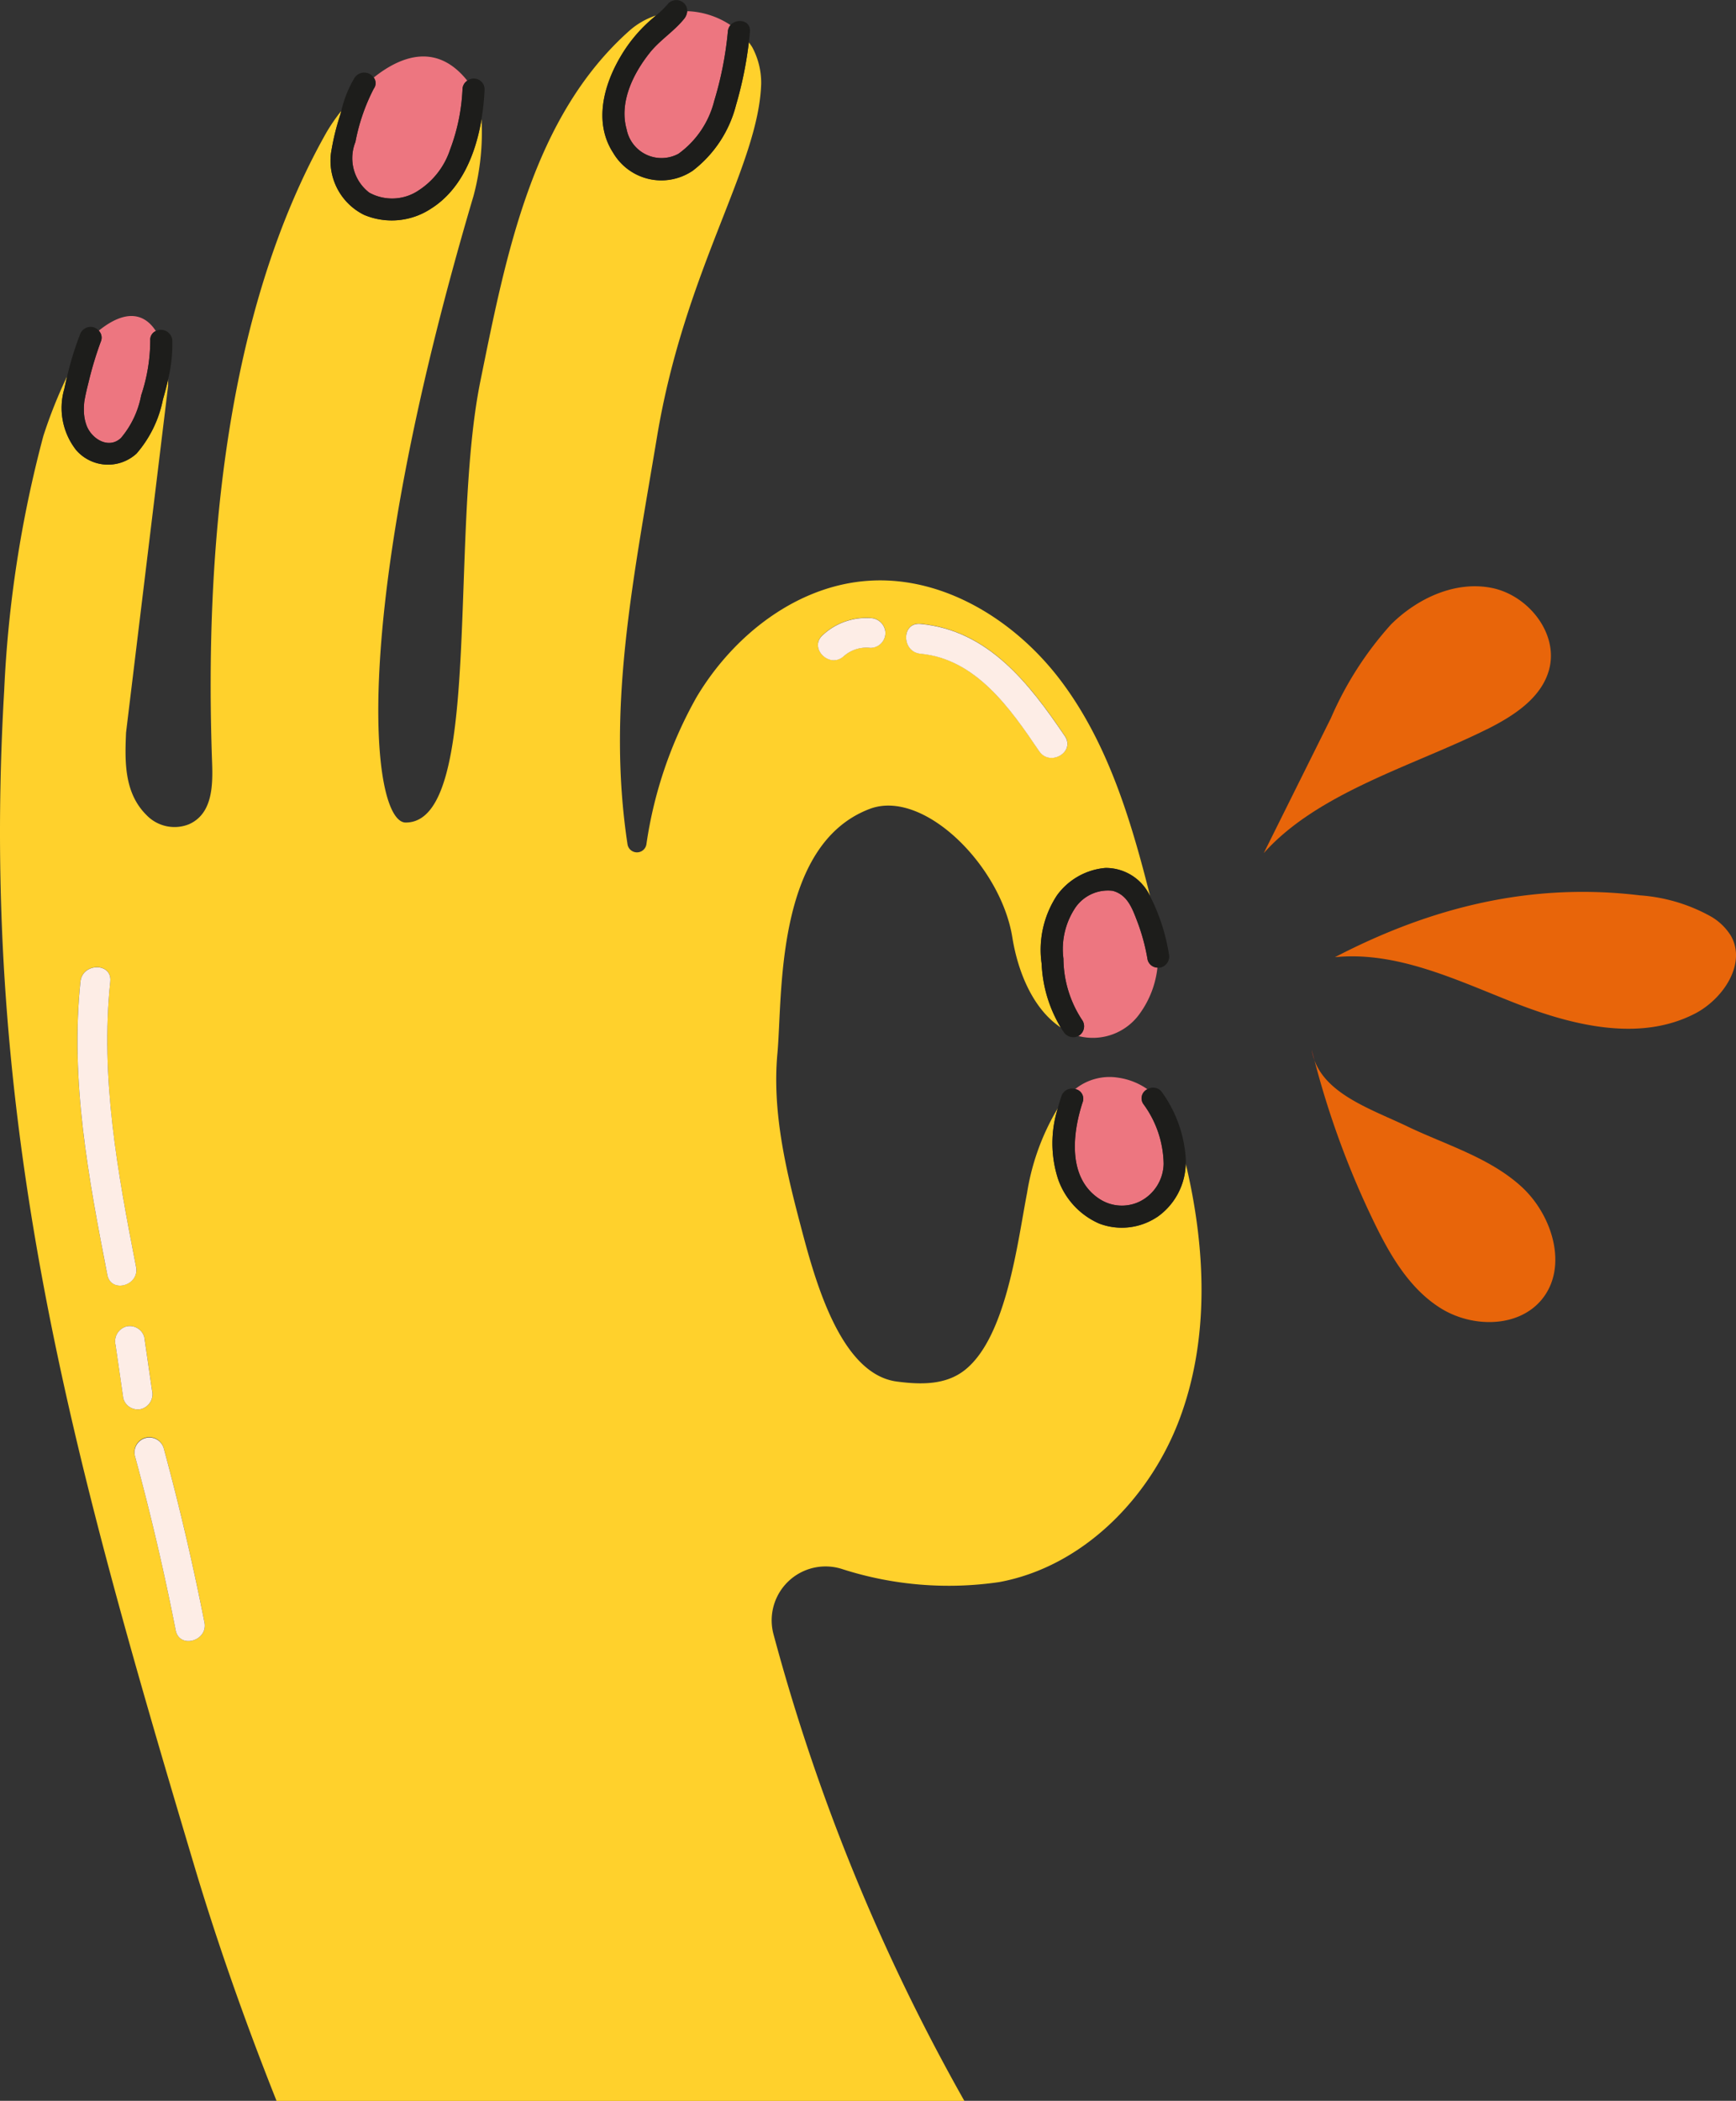 <svg id="Group_393" data-name="Group 393" xmlns="http://www.w3.org/2000/svg" xmlns:xlink="http://www.w3.org/1999/xlink" width="124.7" height="150.875" viewBox="0 0 124.7 150.875">
  <rect x="0" y="0" width="124.7" height="150.875" fill="#333333" stroke="none"/>
  <defs>
    <clipPath id="clip-path">
      <rect id="Rectangle_441" data-name="Rectangle 441" width="124.7" height="150.875" fill="none"/>
    </clipPath>
  </defs>
  <g id="Group_392" data-name="Group 392" clip-path="url(#clip-path)">
    <path id="Path_682" data-name="Path 682" d="M236.459,4a25.025,25.025,0,0,1-.977,4.972,6.688,6.688,0,0,1-2.566,3.8,2.554,2.554,0,0,1-3.729-1.754c-.548-1.945.469-4,1.661-5.495.727-.913,1.739-1.532,2.466-2.435a.977.977,0,0,0,.224-.553,5.984,5.984,0,0,1,3.113,1,.8.8,0,0,0-.192.469" transform="translate(-184.177 -1.733)" fill="#ed7680"/>
    <path id="Path_683" data-name="Path 683" d="M296.871,15.223a13.982,13.982,0,0,1-.893,4.328,5.572,5.572,0,0,1-2.209,2.894,3.412,3.412,0,0,1-3.594.194A3.117,3.117,0,0,1,289.18,19a13.926,13.926,0,0,1,1.315-3.824.664.664,0,0,0,0-.8c2.028-1.619,4.575-2.47,6.72.224a.753.753,0,0,0-.345.623" transform="translate(-263.65 -8.806)" fill="#ed7680"/>
    <path id="Path_684" data-name="Path 684" d="M364.708,73.733a12.464,12.464,0,0,1-.651,3.929,6.64,6.64,0,0,1-1.451,3.066c-.886.833-2.113.069-2.474-.9a3.142,3.142,0,0,1-.189-.973,5.227,5.227,0,0,1,.01-.54c0-.073.013-.144.021-.217.08-.481.2-.956.317-1.429a24.814,24.814,0,0,1,.888-2.92.716.716,0,0,0-.17-.726c2.021-1.627,3.333-1.168,4.1.025a.68.68,0,0,0-.4.684" transform="translate(-353.916 -49.275)" fill="#ed7680"/>
    <path id="Path_685" data-name="Path 685" d="M136.432,118.932q-1.242-6.312-2.929-12.522a1.071,1.071,0,0,0-2.065.569q1.687,6.208,2.93,12.522c.266,1.353,2.328.775,2.064-.569m-3.763-16.649q-.28-1.923-.558-3.845a1.079,1.079,0,0,0-1.317-.749,1.109,1.109,0,0,0-.747,1.318q.28,1.921.559,3.846a1.076,1.076,0,0,0,1.316.747,1.108,1.108,0,0,0,.747-1.316M131.52,93.4c-1.321-6.763-2.583-13.584-1.854-20.5.146-1.371-2-1.356-2.14,0-.749,7.093.575,14.128,1.929,21.067.264,1.352,2.326.775,2.065-.57m50.834-43.859a2.462,2.462,0,0,1,1.924-.6,1.079,1.079,0,0,0,1.07-1.07,1.1,1.1,0,0,0-1.07-1.071,4.594,4.594,0,0,0-3.437,1.225c-1.025.924.493,2.433,1.513,1.513m5.508-.179c4,.377,6.466,3.953,8.53,7,.768,1.134,2.622.063,1.848-1.08-2.56-3.78-5.495-7.6-10.378-8.061-1.373-.13-1.36,2.012,0,2.14m-65.814,2.622a85.617,85.617,0,0,1,2.809-18.239,34.169,34.169,0,0,1,1.713-4.3q-.109.458-.207.912a4.9,4.9,0,0,0,.855,4.389,3.03,3.03,0,0,0,4.338.246,8.436,8.436,0,0,0,1.894-3.882c.135-.473.264-.96.373-1.453,0,.161,0,.319,0,.471l-3.022,24.9c-.091,2.089-.144,4.337,1.471,5.935a2.785,2.785,0,0,0,3.043.658c1.693-.747,1.727-2.763,1.666-4.447-.538-14.9.878-32.266,8.219-45.246a13.208,13.208,0,0,1,1.067-1.548l-.074.276a17.268,17.268,0,0,0-.67,2.772,4.334,4.334,0,0,0,2.378,4.424,5.124,5.124,0,0,0,4.886-.5c2.109-1.373,3.133-3.888,3.549-6.376a17.743,17.743,0,0,1-.571,5.5c-9.1,30.719-7.314,45.02-4.877,45.02,5.6,0,3.1-20.55,5.363-31.692,1.852-9.126,3.761-19.013,10.727-25.193a5.475,5.475,0,0,1,1.889-1.077c-.2.169-.394.337-.585.511a10.617,10.617,0,0,0-1.936,2.4c-1.23,2.061-1.97,4.77-.553,6.948a4.013,4.013,0,0,0,5.662,1.321,8.617,8.617,0,0,0,3.163-4.752,27.6,27.6,0,0,0,.919-4.5c.085.113.165.228.242.35a5.421,5.421,0,0,1,.645,2.6c-.171,5.944-5.471,13.31-7.481,25.368-1.774,10.644-3.6,19.5-2.122,29.277a.687.687,0,0,0,1.356.01,30.332,30.332,0,0,1,3.612-10.591c2.656-4.447,7.218-8.017,12.388-8.346,5.374-.342,10.506,2.862,13.754,7.158s4.911,9.565,6.25,14.781c.06.231.117.464.175.7a3.508,3.508,0,0,0-3.2-2.014,4.8,4.8,0,0,0-3.474,1.957,7.1,7.1,0,0,0-1.108,4.94,9.629,9.629,0,0,0,1.374,4.568c-2.022-1.344-3.094-4.037-3.484-6.476-.828-5.16-6.395-10.694-10.254-9.224-6.826,2.6-6.242,13.447-6.621,17.56s.576,8.222,1.628,12.217c1,3.8,2.813,10.793,6.943,11.344,1.723.23,3.508.259,4.876-.813,3.007-2.357,3.8-9.2,4.487-12.741A16.969,16.969,0,0,1,197.734,82a8.337,8.337,0,0,0,.009,5.078,5.426,5.426,0,0,0,2.965,3.216,4.574,4.574,0,0,0,4.148-.466,4.8,4.8,0,0,0,2.06-3.86c1.439,6.046,1.743,12.568-.453,18.393-2.142,5.686-6.97,10.577-12.945,11.677a25,25,0,0,1-11.278-.936,3.871,3.871,0,0,0-4.936,4.667,143.752,143.752,0,0,0,13.714,33.528H141.612c-2.357-5.921-4.345-11.648-5.884-16.8-8.9-29.775-15.495-53.483-13.68-84.508" transform="translate(-121.746 -2.417)" fill="#ffd12c"/>
    <path id="Path_686" data-name="Path 686" d="M133.177,212.077a8.069,8.069,0,0,1-1.377-4.454,5.356,5.356,0,0,1,.873-3.692,2.846,2.846,0,0,1,2.657-1.186c1.014.265,1.378,1.164,1.732,2.094a14.319,14.319,0,0,1,.786,2.851.758.758,0,0,0,.706.572,6.893,6.893,0,0,1-1.234,3.253,4.137,4.137,0,0,1-4.452,1.658l.026-.011a.8.8,0,0,0,.284-1.085" transform="translate(-55.413 -138.771)" fill="#ed7680"/>
    <path id="Path_687" data-name="Path 687" d="M135.28,247.221a7.438,7.438,0,0,1,1.459,4.3,3.093,3.093,0,0,1-1.726,2.711,2.936,2.936,0,0,1-2.859-.175c-2.334-1.5-1.973-4.714-1.232-6.965a.706.706,0,0,0-.532-.94,3.939,3.939,0,0,1,3.082-.817,4.85,4.85,0,0,1,2.1.827.72.72,0,0,0-.295,1.057" transform="translate(-53.155 -167.94)" fill="#ed7680"/>
    <path id="Path_688" data-name="Path 688" d="M231.038,12.3a4.012,4.012,0,0,1-5.661-1.321c-1.417-2.178-.677-4.887.551-6.948a10.658,10.658,0,0,1,1.937-2.4c.191-.175.389-.342.585-.511a6.926,6.926,0,0,0,.9-.883.8.8,0,0,1,1.122,0,.734.734,0,0,1,.224.568.977.977,0,0,1-.224.554c-.728.9-1.739,1.522-2.466,2.434-1.192,1.5-2.209,3.55-1.661,5.495a2.554,2.554,0,0,0,3.73,1.754,6.69,6.69,0,0,0,2.565-3.8,25.024,25.024,0,0,0,.977-4.972.8.8,0,0,1,.192-.469c.44-.506,1.464-.354,1.394.469-.022.26-.05.522-.081.784a27.565,27.565,0,0,1-.92,4.5,8.619,8.619,0,0,1-3.162,4.754" transform="translate(-181.333 -0.001)" fill="#1d1d1b"/>
    <path id="Path_689" data-name="Path 689" d="M292.342,26.238a5.122,5.122,0,0,1-4.885.5,4.334,4.334,0,0,1-2.379-4.424,17.452,17.452,0,0,1,.671-2.773c.023-.091.048-.183.073-.274a8.1,8.1,0,0,1,.96-2.39.832.832,0,0,1,1.37,0,.666.666,0,0,1,0,.8,13.892,13.892,0,0,0-1.315,3.823,3.118,3.118,0,0,0,.995,3.642,3.411,3.411,0,0,0,3.594-.195,5.567,5.567,0,0,0,2.209-2.894,14,14,0,0,0,.893-4.328.753.753,0,0,1,.345-.623.773.773,0,0,1,1.241.623,17.578,17.578,0,0,1-.222,2.14c-.415,2.489-1.438,5-3.549,6.377" transform="translate(-261.305 -11.304)" fill="#1d1d1b"/>
    <path id="Path_690" data-name="Path 690" d="M361.519,83.531a3.032,3.032,0,0,1-4.338-.246,4.9,4.9,0,0,1-.855-4.389c.063-.3.133-.608.205-.912a22.491,22.491,0,0,1,.912-2.974.816.816,0,0,1,.975-.554.8.8,0,0,1,.384.249.716.716,0,0,1,.17.726,25.021,25.021,0,0,0-.888,2.921c-.121.471-.236.948-.317,1.429-.008.072-.015.144-.021.216a4.883,4.883,0,0,0-.009.54,3.133,3.133,0,0,0,.188.973c.362.969,1.59,1.733,2.474.9a6.64,6.64,0,0,0,1.451-3.067,12.46,12.46,0,0,0,.651-3.929.682.682,0,0,1,.4-.684.819.819,0,0,1,1.185.684,10.878,10.878,0,0,1-.3,2.781c-.109.493-.238.981-.374,1.453a8.438,8.438,0,0,1-1.892,3.882" transform="translate(-351.708 -50.957)" fill="#1d1d1b"/>
    <path id="Path_691" data-name="Path 691" d="M130.278,199.625a4.8,4.8,0,0,1,3.474-1.957,3.507,3.507,0,0,1,3.2,2.014c.026.047.052.094.076.142a14.028,14.028,0,0,1,1.282,4.007.817.817,0,0,1-.554.975.738.738,0,0,1-.27.018.756.756,0,0,1-.706-.571A14.3,14.3,0,0,0,136,201.4c-.353-.93-.718-1.83-1.732-2.094a2.843,2.843,0,0,0-2.657,1.186,5.355,5.355,0,0,0-.873,3.692,8.076,8.076,0,0,0,1.377,4.454.8.8,0,0,1-.284,1.084c-.009,0-.018.007-.026.012a.811.811,0,0,1-1.059-.3c-.072-.1-.134-.2-.2-.306a9.625,9.625,0,0,1-1.374-4.568,7.1,7.1,0,0,1,1.108-4.94" transform="translate(-54.348 -135.332)" fill="#1d1d1b"/>
    <path id="Path_692" data-name="Path 692" d="M132.845,256.992a4.571,4.571,0,0,1-4.148.466,5.425,5.425,0,0,1-2.965-3.216,8.34,8.34,0,0,1-.009-5.078c.076-.286.16-.569.251-.845a.8.8,0,0,1,1-.517.706.706,0,0,1,.532.94c-.741,2.251-1.1,5.469,1.232,6.965a2.936,2.936,0,0,0,2.859.175,3.093,3.093,0,0,0,1.726-2.711,7.438,7.438,0,0,0-1.459-4.3.72.72,0,0,1,.295-1.057.78.78,0,0,1,1.074.257,9.155,9.155,0,0,1,1.684,4.83c0,.077,0,.156-.007.235a4.79,4.79,0,0,1-2.06,3.86" transform="translate(-49.735 -169.587)" fill="#1d1d1b"/>
    <path id="Path_693" data-name="Path 693" d="M96.216,239.831a4.02,4.02,0,0,1-.2-.752c.062.251.131.5.2.752" transform="translate(-1.796 -163.685)" fill="#e53b13"/>
    <path id="Path_694" data-name="Path 694" d="M58.174,143.786c-5.239,2.613-12.121,4.521-16.017,8.891l4.825-9.7a24.639,24.639,0,0,1,4.314-6.722c1.9-1.886,4.622-3.15,7.244-2.623s4.808,3.274,4.115,5.859c-.554,2.062-2.57,3.343-4.481,4.3" transform="translate(48.621 -91.408)" fill="#e8650a"/>
    <path id="Path_695" data-name="Path 695" d="M25.855,211.855c-3.975,2.055-8.817.852-12.982-.785S4.452,207.36,0,207.8c6.955-3.613,14.13-5.38,21.912-4.439a12.212,12.212,0,0,1,5.13,1.538,4.086,4.086,0,0,1,1.4,1.367c1.137,2-.547,4.535-2.587,5.59" transform="translate(95.892 -139.059)" fill="#e8650a"/>
    <path id="Path_696" data-name="Path 696" d="M47.844,246.225c2.776,1.324,5.845,2.217,8.131,4.274s3.452,5.859,1.46,8.2c-1.706,2-4.989,1.966-7.221.569s-3.624-3.789-4.774-6.158a62.737,62.737,0,0,1-4.288-11.647c.911,2.487,4.158,3.55,6.691,4.759" transform="translate(53.268 -165.319)" fill="#e8650a"/>
    <path id="Path_697" data-name="Path 697" d="M153.3,142.074c4.883.461,7.818,4.281,10.378,8.061.774,1.144-1.079,2.216-1.848,1.08-2.064-3.048-4.528-6.624-8.53-7-1.36-.128-1.373-2.27,0-2.14" transform="translate(-87.187 -97.267)" fill="#fdede6"/>
    <path id="Path_698" data-name="Path 698" d="M197.525,140.731a1.1,1.1,0,0,1,1.07,1.07,1.077,1.077,0,0,1-1.07,1.07,2.459,2.459,0,0,0-1.923.6c-1.021.921-2.539-.588-1.513-1.513a4.585,4.585,0,0,1,3.436-1.224" transform="translate(-134.994 -96.342)" fill="#fdede6"/>
    <path id="Path_699" data-name="Path 699" d="M366.515,242.369c-1.354-6.938-2.678-13.973-1.929-21.067.143-1.356,2.284-1.37,2.14,0-.73,6.914.533,13.735,1.852,20.5.263,1.346-1.8,1.921-2.064.569" transform="translate(-358.805 -150.814)" fill="#fdede6"/>
    <path id="Path_700" data-name="Path 700" d="M362.636,307.951a1.076,1.076,0,0,1-1.316-.747q-.28-1.923-.559-3.845a1.107,1.107,0,0,1,.747-1.318,1.078,1.078,0,0,1,1.316.749q.28,1.921.558,3.845a1.107,1.107,0,0,1-.747,1.316" transform="translate(-352.461 -206.768)" fill="#fdede6"/>
    <path id="Path_701" data-name="Path 701" d="M351.762,341.216q-1.242-6.312-2.929-12.522a1.071,1.071,0,0,1,2.064-.569q1.687,6.21,2.929,12.522c.265,1.346-1.8,1.921-2.064.569" transform="translate(-339.141 -224.132)" fill="#fdede6"/>
  </g>
</svg>
